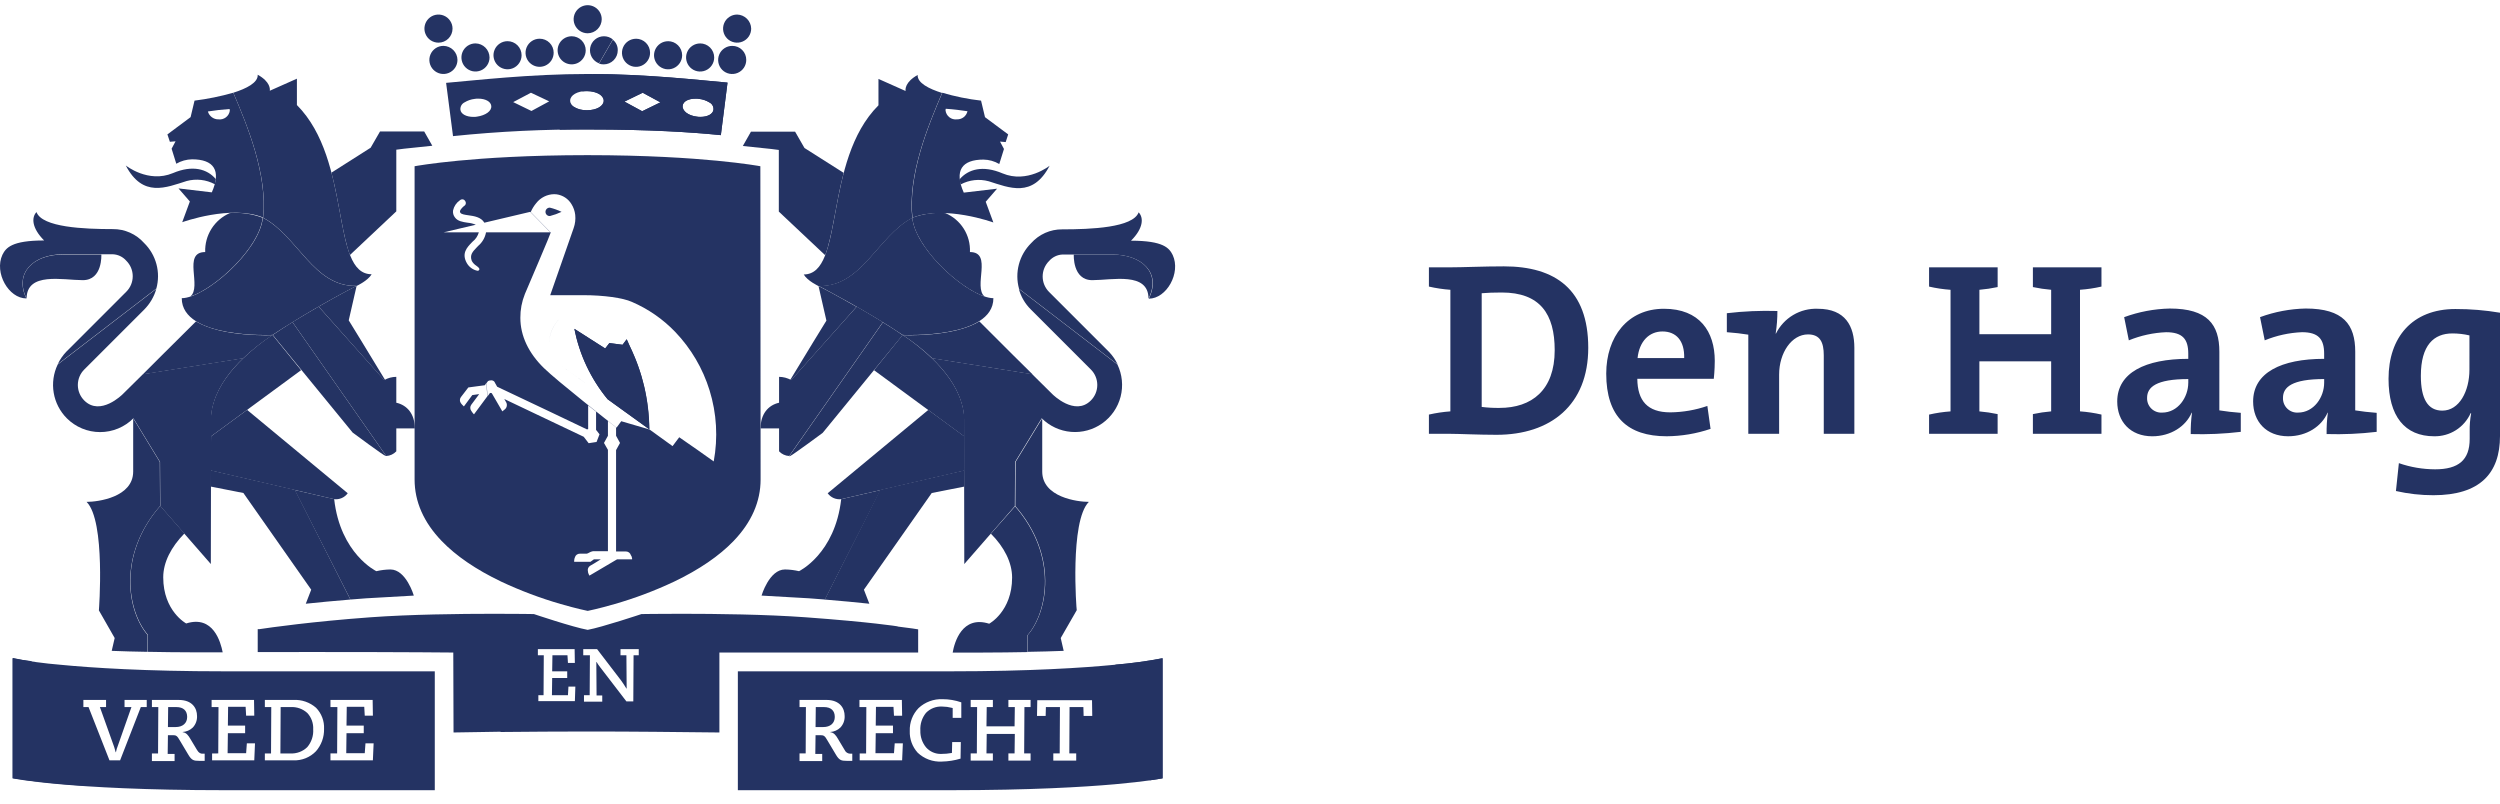 <?xml version="1.0" encoding="UTF-8"?> <svg xmlns="http://www.w3.org/2000/svg" width="140" height="45" viewBox="0 0 140 45" fill="none"><g clip-path="url(#clip0_4304_520)"><path d="M101.799 17.291C101.315 17.271 100.835 17.392 100.418 17.64C100.001 17.888 99.665 18.251 99.451 18.686L99.438 18.673C99.503 18.257 99.535 17.837 99.534 17.416C98.589 17.387 97.642 17.429 96.703 17.54V18.603C97.104 18.631 97.573 18.686 97.905 18.741V24.293H99.631V20.979C99.631 19.749 100.336 18.727 101.247 18.727C101.924 18.727 102.131 19.169 102.131 19.901V24.293H103.844V19.474C103.843 18.272 103.347 17.291 101.799 17.291ZM84.218 14.916C83.072 14.916 81.925 14.971 81.18 14.971H80.019V16.048C80.415 16.139 80.817 16.199 81.221 16.228V23.037C80.817 23.066 80.415 23.126 80.019 23.216V24.294H81.221C81.677 24.294 82.837 24.349 83.804 24.349C86.843 24.349 88.942 22.678 88.942 19.474C88.941 16.214 87.105 14.916 84.218 14.916ZM83.969 22.843C83.637 22.848 83.305 22.829 82.975 22.788V16.421C83.265 16.394 83.679 16.38 84.094 16.38C86.248 16.38 87.063 17.582 87.063 19.612C87.063 21.849 85.778 22.843 83.969 22.843ZM93.181 17.291C91.15 17.291 89.949 18.865 89.949 20.923C89.949 23.34 91.151 24.431 93.333 24.431C94.169 24.425 94.999 24.285 95.791 24.017L95.612 22.733C94.945 22.963 94.246 23.084 93.54 23.092C92.256 23.092 91.703 22.443 91.689 21.213H95.972C95.972 21.213 96.027 20.716 96.027 20.205C96.026 18.576 95.183 17.291 93.181 17.291L93.181 17.291ZM91.704 20.053C91.8 19.114 92.353 18.562 93.098 18.562C93.858 18.562 94.341 19.073 94.314 20.053H91.704ZM131.893 19.694C131.893 18.176 131.23 17.277 129.117 17.277C128.245 17.296 127.382 17.459 126.562 17.76L126.825 19.059C127.488 18.787 128.194 18.633 128.91 18.603C129.836 18.603 130.152 18.99 130.152 19.805V20.095C127.749 20.095 126.175 20.868 126.175 22.484C126.175 23.603 126.907 24.431 128.136 24.431C129.172 24.431 130.014 23.879 130.346 23.105L130.359 23.119C130.307 23.513 130.284 23.91 130.29 24.307C131.227 24.335 132.164 24.293 133.094 24.183V23.119C132.694 23.091 132.224 23.036 131.892 22.981L131.893 19.694ZM130.153 21.434C130.153 22.249 129.573 23.105 128.689 23.105C128.578 23.112 128.467 23.096 128.362 23.057C128.258 23.018 128.163 22.957 128.083 22.879C128.004 22.801 127.942 22.707 127.901 22.603C127.86 22.5 127.842 22.389 127.847 22.277C127.847 21.683 128.344 21.227 130.154 21.227L130.153 21.434ZM137.501 17.305C135.084 17.305 133.758 18.893 133.758 21.213C133.758 23.312 134.67 24.431 136.313 24.431C136.744 24.439 137.167 24.321 137.531 24.09C137.894 23.859 138.182 23.526 138.357 23.133L138.385 23.146C138.323 23.479 138.296 23.817 138.302 24.155V24.583C138.302 25.757 137.68 26.282 136.368 26.282C135.677 26.28 134.99 26.164 134.337 25.936L134.172 27.497C134.86 27.654 135.565 27.733 136.271 27.732C138.881 27.732 140 26.503 140 24.417V17.512C139.174 17.373 138.338 17.303 137.501 17.305V17.305ZM138.288 20.702C138.288 21.904 137.722 22.995 136.77 22.995C135.955 22.995 135.568 22.332 135.568 21.047C135.568 19.321 136.3 18.672 137.336 18.672C137.657 18.672 137.976 18.709 138.289 18.782L138.288 20.702ZM113.842 16.076C114.18 16.148 114.521 16.199 114.865 16.228V18.714H110.846V16.228C111.189 16.199 111.531 16.148 111.868 16.076V14.972H108.028V16.049C108.423 16.14 108.825 16.2 109.23 16.229V23.038C108.825 23.066 108.423 23.126 108.028 23.217V24.294H111.867V23.19C111.53 23.119 111.189 23.068 110.845 23.038V20.233H114.865V23.037C114.521 23.066 114.18 23.117 113.842 23.189V24.293H117.682V23.216C117.287 23.125 116.885 23.065 116.48 23.036V16.227C116.885 16.199 117.287 16.139 117.682 16.048V14.971H113.842V16.076ZM124.284 19.695C124.284 18.176 123.621 17.278 121.508 17.278C120.635 17.297 119.772 17.46 118.953 17.761L119.215 19.059C119.878 18.788 120.584 18.633 121.3 18.604C122.226 18.604 122.543 18.99 122.543 19.805V20.095C120.14 20.095 118.565 20.869 118.565 22.485C118.565 23.603 119.297 24.432 120.526 24.432C121.562 24.432 122.404 23.88 122.736 23.106L122.75 23.12C122.698 23.514 122.675 23.91 122.681 24.308C123.617 24.335 124.554 24.294 125.484 24.183V23.119C125.084 23.091 124.614 23.036 124.283 22.981L124.284 19.695ZM122.543 21.435C122.543 22.25 121.963 23.106 121.08 23.106C120.968 23.113 120.857 23.096 120.753 23.057C120.648 23.018 120.553 22.958 120.474 22.88C120.394 22.802 120.332 22.708 120.291 22.604C120.251 22.5 120.232 22.389 120.237 22.278C120.237 21.684 120.734 21.228 122.544 21.228V21.435L122.543 21.435Z" fill="#243363"></path><path d="M53.239 44.251H41.32V37.594H53.239C57.705 37.594 60.693 37.394 62.413 37.228C63.315 37.154 64.213 37.032 65.103 36.861V43.587H65.1C65.012 43.605 64.188 43.763 62.423 43.919C60.707 44.071 57.72 44.251 53.239 44.251ZM52.783 39.154C52.537 39.144 52.292 39.183 52.062 39.269C51.831 39.354 51.62 39.484 51.44 39.652C51.276 39.821 51.147 40.023 51.062 40.243C50.978 40.464 50.939 40.699 50.947 40.936C50.93 41.382 51.089 41.818 51.389 42.15C51.569 42.321 51.782 42.453 52.014 42.539C52.247 42.624 52.495 42.662 52.742 42.648C53.098 42.641 53.451 42.586 53.791 42.483L53.806 41.557H53.322L53.308 42.165C53.108 42.202 52.904 42.221 52.701 42.22C52.542 42.224 52.386 42.193 52.241 42.13C52.096 42.067 51.966 41.973 51.861 41.854C51.642 41.589 51.528 41.252 51.54 40.908C51.518 40.551 51.63 40.2 51.854 39.922C51.972 39.8 52.115 39.705 52.273 39.644C52.431 39.583 52.6 39.557 52.77 39.567C52.947 39.569 53.124 39.592 53.296 39.637L53.35 39.65V40.202H53.833V39.331C53.496 39.214 53.141 39.154 52.784 39.154H52.783ZM44.773 42.192V42.62H46.044V42.22H45.657L45.671 41.171H45.961C46.125 41.171 46.194 41.209 46.334 41.461L46.803 42.248C46.995 42.578 47.116 42.607 47.411 42.607H47.728V42.207H47.604C47.539 42.204 47.476 42.184 47.422 42.147C47.368 42.11 47.326 42.059 47.3 42L46.928 41.378C46.822 41.193 46.697 41.019 46.499 41.005V40.991C46.71 40.977 46.908 40.89 47.06 40.744C47.142 40.658 47.206 40.555 47.247 40.444C47.288 40.332 47.306 40.213 47.3 40.094C47.3 39.66 47.032 39.196 46.278 39.196H44.773V39.596H45.131L45.118 42.192H44.773L44.773 42.192ZM58.985 42.192V42.594H60.268V42.192H59.882L59.895 39.596H60.669L60.683 40.094H61.166L61.153 39.21H58.087L58.072 40.094H58.556L58.57 39.596H59.357L59.343 42.192H58.985ZM56.47 42.192V42.594H57.713V42.192H57.353L57.368 39.596H57.713V39.196H56.47V39.596H56.83L56.816 40.673H55.242L55.256 39.596H55.601V39.196H54.358V39.596H54.718L54.703 42.192H54.358V42.594H55.601V42.192H55.242L55.256 41.102H56.83L56.816 42.192H56.47ZM48.142 42.192V42.58H50.519L50.56 41.627H50.104L50.063 42.179H49.026L49.041 41.061H50.007V40.633H49.041L49.054 39.583H50.035L50.063 40.08H50.519L50.504 39.196H48.129V39.596H48.515L48.502 42.193H48.143L48.142 42.192ZM46.099 40.715H45.671L45.684 39.596H46.14C46.532 39.596 46.748 39.793 46.748 40.148C46.748 40.498 46.499 40.715 46.099 40.715L46.099 40.715Z" fill="#243363"></path><path d="M40.287 41.019H40.274C37.895 40.992 35.434 40.964 32.924 40.964C31.283 40.964 29.675 40.977 28.035 40.992L28.028 40.976C27.152 40.99 26.287 41.004 25.451 41.018H25.416H25.398L25.384 36.542C25.369 36.542 22.968 36.513 17.603 36.513C16.604 36.513 15.537 36.514 14.432 36.516V35.23L14.511 35.235C15.149 35.139 17.484 34.807 20.743 34.568C22.961 34.406 25.737 34.372 27.676 34.372C28.997 34.372 29.891 34.387 29.899 34.388C29.92 34.395 32.07 35.12 32.91 35.272C33.724 35.122 35.899 34.395 35.921 34.388C35.928 34.388 36.848 34.372 38.159 34.372C40.11 34.372 42.9 34.406 45.12 34.568C48.797 34.838 50.225 35.069 50.285 35.078L50.248 35.083C50.94 35.162 51.413 35.244 51.417 35.244V36.542H40.286V41.017L40.287 41.019ZM32.703 38.932V39.292H33.726V38.947H33.408L33.394 37.082L33.408 37.069C33.469 37.175 33.538 37.276 33.615 37.372L35.079 39.279H35.465L35.48 36.695H35.77V36.35H34.748V36.695H35.079L35.093 38.559H35.079C34.999 38.427 34.875 38.231 34.789 38.117L33.436 36.35H32.662V36.695H33.035L33.022 38.932H32.704L32.703 38.932ZM30.148 38.932V39.264H32.193L32.22 38.45H31.833L31.805 38.933H30.908L30.922 37.967H31.764V37.594H30.922L30.936 36.696H31.778L31.805 37.124H32.192L32.179 36.351H30.121V36.696H30.452L30.439 38.932H30.148Z" fill="#243363"></path><path d="M24.348 44.251H12.567C8.087 44.251 5.1 44.071 3.383 43.919C1.553 43.758 0.737 43.594 0.703 43.588V36.862C1.594 37.032 2.494 37.154 3.398 37.228C5.12 37.395 8.109 37.594 12.567 37.594H24.348V44.251L24.348 44.251ZM8.507 42.193V42.62H9.777V42.22H9.39L9.404 41.17H9.694C9.858 41.17 9.927 41.208 10.067 41.461L10.537 42.248C10.729 42.578 10.85 42.607 11.144 42.607H11.462V42.207H11.338C11.248 42.207 11.141 42.182 11.034 42L10.661 41.378C10.555 41.193 10.429 41.019 10.232 41.005V40.991C10.443 40.977 10.641 40.89 10.794 40.744C10.876 40.658 10.939 40.555 10.98 40.444C11.021 40.332 11.04 40.213 11.034 40.094C11.034 39.66 10.765 39.197 10.011 39.197H8.507V39.597H8.865L8.851 42.193H8.507L8.507 42.193ZM4.958 39.596L6.131 42.58H6.725L7.886 39.596H8.217V39.196H6.974V39.596H7.361L6.574 41.834C6.547 41.897 6.527 41.962 6.515 42.03C6.508 42.06 6.501 42.093 6.492 42.124H6.478C6.45 42.026 6.423 41.93 6.395 41.834L5.594 39.596H5.939V39.196H4.669V39.596H4.958ZM18.506 42.193V42.58H20.881L20.923 41.626H20.467L20.426 42.178H19.39L19.404 41.06H20.37V40.632H19.404L19.418 39.582H20.398L20.426 40.079H20.882L20.868 39.195H18.506V39.596H18.893L18.879 42.192H18.506L18.506 42.193ZM14.832 42.193V42.58H16.434C16.669 42.588 16.902 42.547 17.119 42.459C17.336 42.371 17.532 42.238 17.695 42.069C17.998 41.721 18.16 41.273 18.147 40.812C18.157 40.596 18.122 40.38 18.045 40.178C17.968 39.975 17.851 39.791 17.7 39.636C17.351 39.33 16.897 39.172 16.434 39.196H14.832V39.596H15.191L15.178 42.193H14.832ZM11.877 42.193V42.58H14.239L14.28 41.626H13.824L13.783 42.178H12.746L12.761 41.06H13.727V40.632H12.761L12.774 39.582H13.755L13.783 40.079H14.239L14.225 39.195H11.85V39.596H12.236L12.222 42.192L11.877 42.193ZM16.254 42.193H15.702L15.716 39.596H16.268C16.441 39.586 16.613 39.61 16.776 39.668C16.939 39.726 17.088 39.816 17.215 39.933C17.326 40.055 17.412 40.198 17.468 40.354C17.523 40.51 17.548 40.675 17.539 40.84C17.562 41.203 17.443 41.56 17.208 41.838C17.083 41.96 16.933 42.055 16.769 42.116C16.605 42.177 16.43 42.203 16.255 42.193H16.254ZM9.832 40.715H9.404L9.417 39.596H9.873C10.265 39.596 10.481 39.793 10.481 40.148C10.482 40.498 10.233 40.715 9.832 40.715H9.832Z" fill="#243363"></path><path d="M1.766 37.027C1.414 36.986 1.063 36.926 0.717 36.848V43.574C0.717 43.574 1.863 43.809 4.667 44.002C2.95 42.065 1.93 39.61 1.766 37.027Z" fill="#243363"></path><path d="M33.076 7.251C36.307 7.251 38.738 7.402 40.368 7.568L40.741 4.626C39.152 4.488 36.169 4.143 32.938 4.143C29.664 4.143 26.598 4.502 24.982 4.64L25.369 7.623C27.929 7.358 30.502 7.233 33.076 7.251ZM38.227 5.925C38.255 5.676 38.545 5.524 38.959 5.524C39.024 5.522 39.089 5.526 39.153 5.538C39.353 5.56 39.547 5.626 39.719 5.731C39.796 5.768 39.86 5.827 39.902 5.901C39.944 5.975 39.962 6.061 39.954 6.145C39.926 6.38 39.636 6.546 39.222 6.546C39.157 6.548 39.092 6.544 39.028 6.532C38.545 6.477 38.2 6.215 38.227 5.925ZM35.99 5.193L36.984 5.731L35.962 6.229L34.968 5.69L35.99 5.193ZM32.868 5.096C33.407 5.096 33.808 5.331 33.808 5.635C33.808 5.939 33.407 6.173 32.868 6.173C32.33 6.173 31.929 5.939 31.929 5.635C31.929 5.331 32.33 5.096 32.868 5.096ZM29.733 5.193L30.755 5.676L29.761 6.215L28.739 5.718L29.733 5.193ZM26.018 5.731C26.19 5.626 26.384 5.56 26.584 5.538C26.648 5.526 26.713 5.522 26.778 5.524C27.192 5.524 27.482 5.69 27.51 5.925C27.551 6.215 27.192 6.463 26.709 6.532C26.645 6.544 26.58 6.548 26.515 6.546C26.101 6.546 25.811 6.381 25.783 6.146C25.775 6.061 25.793 5.975 25.835 5.901C25.877 5.827 25.941 5.768 26.018 5.731Z" fill="#243363"></path><path d="M33.697 1.077C33.697 0.922 33.651 0.769 33.565 0.64C33.478 0.51 33.355 0.41 33.212 0.35C33.068 0.29 32.909 0.275 32.757 0.305C32.604 0.336 32.464 0.411 32.354 0.521C32.244 0.631 32.169 0.771 32.138 0.924C32.108 1.076 32.123 1.235 32.183 1.378C32.243 1.522 32.343 1.645 32.473 1.732C32.602 1.818 32.755 1.864 32.91 1.864C33.118 1.862 33.317 1.778 33.464 1.631C33.611 1.484 33.695 1.285 33.697 1.077ZM25.342 1.602C25.342 1.446 25.296 1.294 25.209 1.165C25.123 1.035 25 0.934 24.856 0.875C24.712 0.815 24.554 0.8 24.401 0.83C24.248 0.86 24.108 0.935 23.998 1.046C23.888 1.156 23.813 1.296 23.783 1.449C23.752 1.601 23.768 1.76 23.828 1.903C23.887 2.047 23.988 2.17 24.117 2.257C24.247 2.343 24.399 2.389 24.555 2.389C24.658 2.389 24.761 2.369 24.856 2.329C24.952 2.29 25.038 2.232 25.111 2.159C25.185 2.086 25.242 1.999 25.282 1.903C25.322 1.808 25.342 1.706 25.342 1.602ZM32.013 2.03C31.857 2.03 31.705 2.076 31.575 2.163C31.446 2.249 31.345 2.372 31.285 2.516C31.226 2.66 31.21 2.818 31.241 2.971C31.271 3.124 31.346 3.264 31.456 3.374C31.566 3.484 31.706 3.559 31.859 3.589C32.012 3.62 32.17 3.604 32.314 3.545C32.458 3.485 32.581 3.384 32.667 3.255C32.754 3.125 32.8 2.973 32.8 2.817C32.8 2.714 32.78 2.612 32.74 2.516C32.7 2.42 32.642 2.334 32.569 2.261C32.496 2.187 32.409 2.129 32.314 2.09C32.218 2.05 32.116 2.03 32.013 2.03H32.013ZM30.217 2.168C30.062 2.168 29.909 2.214 29.78 2.301C29.651 2.387 29.55 2.51 29.49 2.654C29.43 2.798 29.415 2.956 29.445 3.109C29.476 3.262 29.551 3.402 29.661 3.512C29.771 3.622 29.911 3.697 30.064 3.727C30.216 3.758 30.375 3.742 30.518 3.683C30.662 3.623 30.785 3.522 30.872 3.393C30.958 3.263 31.005 3.111 31.005 2.955C31.006 2.852 30.986 2.749 30.947 2.653C30.908 2.557 30.85 2.47 30.776 2.396C30.703 2.323 30.616 2.265 30.52 2.226C30.424 2.187 30.321 2.167 30.217 2.168L30.217 2.168ZM28.422 2.306C28.266 2.306 28.114 2.352 27.985 2.439C27.855 2.525 27.754 2.648 27.695 2.792C27.635 2.936 27.619 3.094 27.65 3.247C27.68 3.4 27.755 3.54 27.865 3.65C27.975 3.76 28.116 3.835 28.268 3.865C28.421 3.896 28.579 3.88 28.723 3.821C28.867 3.761 28.99 3.66 29.076 3.531C29.163 3.401 29.209 3.249 29.209 3.093C29.209 2.99 29.189 2.888 29.149 2.792C29.11 2.696 29.051 2.61 28.978 2.536C28.905 2.463 28.818 2.405 28.723 2.366C28.627 2.326 28.524 2.306 28.421 2.306L28.422 2.306ZM26.627 2.43C26.471 2.43 26.319 2.477 26.189 2.563C26.06 2.65 25.959 2.773 25.899 2.916C25.84 3.06 25.824 3.219 25.855 3.371C25.885 3.524 25.96 3.664 26.07 3.774C26.18 3.884 26.32 3.959 26.473 3.99C26.626 4.02 26.784 4.004 26.928 3.945C27.072 3.885 27.195 3.784 27.281 3.655C27.368 3.526 27.414 3.373 27.414 3.218C27.411 3.01 27.328 2.811 27.181 2.664C27.034 2.517 26.835 2.433 26.627 2.431V2.43ZM24.831 2.569C24.675 2.569 24.523 2.615 24.394 2.701C24.264 2.788 24.163 2.911 24.104 3.054C24.044 3.198 24.029 3.357 24.059 3.509C24.09 3.662 24.165 3.802 24.275 3.912C24.385 4.022 24.525 4.097 24.678 4.128C24.83 4.158 24.989 4.143 25.132 4.083C25.276 4.023 25.399 3.922 25.486 3.793C25.572 3.664 25.618 3.511 25.618 3.356C25.616 3.148 25.532 2.949 25.385 2.802C25.238 2.655 25.039 2.571 24.831 2.569L24.831 2.569ZM33.823 2.03C33.639 2.03 33.461 2.094 33.32 2.212C33.179 2.33 33.084 2.493 33.051 2.674C33.018 2.854 33.05 3.041 33.14 3.201C33.231 3.361 33.375 3.484 33.547 3.548L34.32 2.208C34.18 2.093 34.004 2.03 33.822 2.03L33.823 2.03Z" fill="#243363"></path><path d="M41.279 0.815C41.123 0.815 40.971 0.861 40.842 0.948C40.712 1.034 40.611 1.157 40.552 1.301C40.492 1.445 40.477 1.603 40.507 1.756C40.537 1.908 40.612 2.049 40.722 2.159C40.833 2.269 40.973 2.344 41.126 2.374C41.278 2.405 41.437 2.389 41.58 2.329C41.724 2.27 41.847 2.169 41.934 2.039C42.02 1.91 42.066 1.758 42.066 1.602C42.062 1.395 41.977 1.197 41.831 1.051C41.684 0.904 41.486 0.82 41.279 0.815ZM41.003 2.57C40.847 2.57 40.695 2.616 40.566 2.703C40.436 2.789 40.335 2.912 40.276 3.056C40.216 3.2 40.201 3.358 40.231 3.511C40.261 3.663 40.336 3.804 40.446 3.914C40.556 4.024 40.697 4.099 40.849 4.129C41.002 4.159 41.16 4.144 41.304 4.084C41.448 4.025 41.571 3.924 41.658 3.794C41.744 3.665 41.79 3.513 41.79 3.357C41.791 3.253 41.772 3.15 41.733 3.054C41.694 2.958 41.636 2.871 41.562 2.798C41.489 2.724 41.402 2.666 41.306 2.627C41.209 2.588 41.107 2.569 41.003 2.57ZM39.208 2.432C39.052 2.432 38.9 2.478 38.77 2.565C38.641 2.651 38.54 2.774 38.48 2.918C38.421 3.062 38.405 3.22 38.436 3.373C38.466 3.525 38.541 3.666 38.651 3.776C38.761 3.886 38.901 3.961 39.054 3.991C39.207 4.021 39.365 4.006 39.509 3.946C39.653 3.887 39.776 3.786 39.862 3.656C39.949 3.527 39.995 3.375 39.995 3.219C39.995 3.116 39.975 3.013 39.935 2.917C39.896 2.822 39.838 2.735 39.765 2.662C39.691 2.588 39.605 2.53 39.509 2.491C39.413 2.451 39.311 2.431 39.208 2.431L39.208 2.432ZM37.412 2.308C37.257 2.308 37.104 2.354 36.975 2.44C36.846 2.527 36.745 2.65 36.685 2.794C36.626 2.937 36.61 3.096 36.64 3.248C36.671 3.401 36.746 3.541 36.856 3.651C36.966 3.761 37.106 3.836 37.259 3.867C37.411 3.897 37.57 3.882 37.714 3.822C37.857 3.762 37.98 3.662 38.067 3.532C38.153 3.403 38.2 3.25 38.2 3.095C38.2 2.991 38.179 2.889 38.14 2.793C38.1 2.697 38.042 2.61 37.969 2.537C37.896 2.464 37.809 2.406 37.714 2.366C37.618 2.327 37.515 2.306 37.412 2.306L37.412 2.308ZM35.617 2.17C35.461 2.17 35.309 2.216 35.18 2.302C35.05 2.389 34.949 2.512 34.89 2.656C34.83 2.799 34.815 2.958 34.845 3.11C34.875 3.263 34.95 3.403 35.06 3.513C35.17 3.623 35.311 3.698 35.463 3.729C35.616 3.759 35.774 3.744 35.918 3.684C36.062 3.624 36.185 3.524 36.271 3.394C36.358 3.265 36.404 3.112 36.404 2.957C36.404 2.853 36.384 2.751 36.345 2.655C36.305 2.559 36.247 2.472 36.174 2.399C36.101 2.326 36.014 2.268 35.918 2.228C35.823 2.189 35.72 2.168 35.617 2.168L35.617 2.17ZM34.319 2.225L33.545 3.563C33.63 3.592 33.718 3.606 33.807 3.605C33.911 3.605 34.013 3.584 34.109 3.545C34.204 3.505 34.291 3.447 34.364 3.374C34.437 3.301 34.495 3.214 34.535 3.119C34.574 3.023 34.595 2.921 34.594 2.818C34.597 2.704 34.574 2.591 34.526 2.488C34.478 2.385 34.407 2.295 34.318 2.224L34.319 2.225Z" fill="#243363"></path><path d="M32.869 6.174C32.6 6.185 32.335 6.112 32.109 5.967L31.336 7.264C31.888 7.251 32.468 7.251 33.076 7.251C36.308 7.251 38.739 7.402 40.368 7.568L40.742 4.626C39.195 4.488 36.336 4.157 33.201 4.143L32.607 5.124C32.694 5.112 32.782 5.107 32.869 5.11C33.408 5.11 33.809 5.345 33.809 5.649C33.808 5.938 33.408 6.174 32.869 6.174ZM38.228 5.925C38.255 5.677 38.545 5.525 38.959 5.525C39.024 5.523 39.089 5.527 39.153 5.539C39.354 5.561 39.547 5.627 39.719 5.732C39.797 5.768 39.861 5.828 39.903 5.902C39.945 5.976 39.963 6.061 39.954 6.146C39.926 6.381 39.636 6.547 39.222 6.547C39.157 6.549 39.093 6.544 39.029 6.533C38.545 6.477 38.2 6.215 38.228 5.925V5.925ZM35.989 5.193L36.984 5.731L35.962 6.229L34.968 5.69L35.989 5.193Z" fill="#243363"></path><path d="M64.387 43.698C64.884 43.615 65.105 43.587 65.105 43.587V36.861C64.228 37.029 63.343 37.149 62.453 37.22C63.724 38.754 64.221 41.253 64.387 43.698Z" fill="#243363"></path><path d="M64.316 16.725C64.316 15.207 62.285 15.689 61.167 15.689C60.05 15.689 60.132 14.253 60.132 14.253H62.245C63.958 14.239 65.034 15.289 64.316 16.725Z" fill="#243363"></path><path d="M57.743 13.617C57.962 13.372 58.23 13.176 58.53 13.042C58.83 12.909 59.155 12.841 59.484 12.844C61.1 12.844 63.447 12.748 63.765 11.891C64.055 12.195 64.028 12.789 63.337 13.479C65.16 13.479 65.478 13.893 65.671 14.28C66.141 15.289 65.326 16.726 64.331 16.726C65.05 15.289 63.959 14.253 62.274 14.253H59.497C59.355 14.26 59.216 14.295 59.088 14.357C58.96 14.419 58.846 14.506 58.752 14.613C58.637 14.726 58.546 14.862 58.483 15.011C58.421 15.161 58.389 15.321 58.389 15.482C58.389 15.644 58.421 15.805 58.483 15.954C58.546 16.103 58.637 16.239 58.752 16.353L62.108 19.709C62.306 19.916 62.469 20.154 62.591 20.413L57.067 16.174C56.942 15.726 56.939 15.253 57.058 14.803C57.177 14.354 57.413 13.945 57.743 13.617Z" fill="#243363"></path><path d="M53.794 10.33C53.768 10.235 53.75 10.138 53.738 10.04C54.222 9.474 55.036 9.239 56.141 9.709C57.522 10.289 58.779 9.281 58.779 9.281C57.826 11.104 56.514 10.51 55.368 10.151C54.84 10.007 54.276 10.071 53.794 10.33Z" fill="#243363"></path><path d="M47.964 17.18C46.79 16.504 45.851 16.02 45.837 16.02L46.279 17.954C46.279 17.954 44.953 20.108 44.248 21.283C44.262 21.296 44.276 21.296 44.289 21.31C44.303 21.296 47.977 17.181 47.963 17.181L47.964 17.18Z" fill="#243363"></path><path d="M54.317 14.115C54.338 13.653 54.217 13.197 53.97 12.807C53.723 12.416 53.362 12.111 52.937 11.933C52.308 11.886 51.677 11.975 51.086 12.195C51.266 13.866 53.669 16.103 55.119 16.601C55.129 16.602 55.139 16.607 55.146 16.614C54.469 16.076 55.615 14.115 54.317 14.115Z" fill="#243363"></path><path d="M49.442 18.037C48.945 17.733 48.448 17.443 47.978 17.167L44.304 21.283C44.097 21.167 43.865 21.105 43.628 21.103V22.553C43.006 22.691 42.592 23.202 42.592 23.989H43.628V25.274C43.776 25.431 43.978 25.525 44.194 25.536L49.442 18.037C49.428 18.051 49.442 18.051 49.442 18.037Z" fill="#243363"></path><path d="M54.842 17.996C53.406 18.893 50.56 18.769 50.56 18.769C51.147 19.15 51.697 19.585 52.204 20.067L57.825 20.965C57.797 20.951 55.988 19.142 54.842 17.996Z" fill="#243363"></path><path d="M60.975 28.105C60.326 28.105 58.365 27.843 58.365 26.407V23.423L56.873 25.868L56.859 28.34C59.276 31.116 58.669 34.279 57.564 35.55V36.503C58.254 36.489 58.931 36.475 59.566 36.448L59.401 35.73L60.298 34.169C60.285 34.182 59.898 29.183 60.975 28.105Z" fill="#243363"></path><path d="M49.441 18.051L44.193 25.55H44.221C44.304 25.55 46.072 24.238 46.072 24.238L50.546 18.769C50.201 18.52 49.828 18.286 49.442 18.051H49.441Z" fill="#243363"></path><path d="M51.086 12.195C49.152 13.204 48.255 16.09 45.838 16.007C45.838 16.007 48.586 17.43 50.547 18.756C50.547 18.756 55.63 18.99 55.63 16.698C54.345 16.698 51.293 14.088 51.086 12.195Z" fill="#243363"></path><path d="M46.211 14.294C46.625 13.203 46.791 11.435 47.246 9.681L45.05 8.287L44.526 7.375H42.053L41.598 8.176C42.551 8.273 43.158 8.342 43.186 8.342L43.614 8.397V11.85L46.211 14.294Z" fill="#243363"></path><path d="M49.194 5.897V4.419L50.713 5.096C50.699 5.013 50.671 4.599 51.389 4.198C51.362 4.64 52.011 4.972 52.757 5.206C51.983 7.016 50.823 9.792 51.086 12.209C49.153 13.217 48.255 16.103 45.838 16.02C45.838 16.02 45.216 15.73 45.01 15.371C47.317 15.357 46.073 9.018 49.194 5.897Z" fill="#243363"></path><path d="M55.49 29.887C56.236 30.632 56.678 31.503 56.678 32.345C56.678 34.238 55.394 34.928 55.394 34.928C53.875 34.445 53.446 35.978 53.35 36.544H55.021C55.849 36.544 56.761 36.53 57.548 36.516V35.563C58.652 34.293 59.261 31.13 56.844 28.354L55.49 29.887Z" fill="#243363"></path><path d="M54.001 27.249V26.13V26.338L49.291 27.429L46.184 33.575C47.123 33.657 47.951 33.726 48.683 33.809L48.379 33.022L52.178 27.608L54.001 27.249Z" fill="#243363"></path><path d="M47.107 27.953C46.762 31.019 44.746 31.986 44.746 31.986C44.487 31.926 44.224 31.893 43.959 31.89C43.075 31.89 42.647 33.353 42.647 33.353C43.116 33.381 43.599 33.409 44.097 33.436C44.511 33.464 44.911 33.478 45.312 33.505C45.616 33.533 45.906 33.547 46.196 33.574L49.317 27.442L47.107 27.953Z" fill="#243363"></path><path d="M54 24.432L51.985 22.954L46.35 27.622C46.435 27.74 46.551 27.833 46.684 27.891C46.818 27.949 46.965 27.971 47.109 27.954L54.015 26.352C54 25.62 54 24.943 54 24.432Z" fill="#243363"></path><path d="M50.547 18.755L48.945 20.73L54 24.445V23.492C53.998 23.174 53.947 22.857 53.848 22.553C53.558 21.573 52.868 20.717 52.192 20.067C51.685 19.581 51.135 19.142 50.548 18.755H50.547Z" fill="#243363"></path><path d="M56.458 7.527L55.16 6.561L54.939 5.635C54.204 5.551 53.478 5.403 52.77 5.193C51.996 7.003 50.836 9.778 51.098 12.196C52.894 11.464 55.628 12.458 55.628 12.458L55.2 11.298L55.836 10.566L53.971 10.787C53.419 9.545 53.875 8.937 55.075 8.937C55.387 8.942 55.691 9.027 55.959 9.185L56.222 8.343L56.001 7.929L56.319 7.956L56.458 7.527ZM53.585 6.684C53.435 6.703 53.284 6.661 53.165 6.567C53.046 6.474 52.968 6.338 52.95 6.187C52.948 6.155 52.953 6.122 52.964 6.091C53.378 6.118 53.82 6.174 54.179 6.229C54.149 6.362 54.073 6.481 53.964 6.564C53.856 6.647 53.722 6.689 53.585 6.684L53.585 6.684Z" fill="#243363"></path><path d="M1.49 16.725C1.49 15.207 3.521 15.689 4.639 15.689C5.757 15.689 5.675 14.253 5.675 14.253H3.562C1.863 14.239 0.786 15.289 1.49 16.725Z" fill="#243363"></path><path d="M8.065 13.604C7.847 13.358 7.578 13.162 7.278 13.029C6.978 12.895 6.653 12.828 6.324 12.83C4.709 12.83 2.361 12.734 2.043 11.877C1.753 12.181 1.781 12.775 2.471 13.466C0.649 13.466 0.331 13.88 0.136 14.267C-0.333 15.275 0.482 16.712 1.476 16.712C0.787 15.289 1.864 14.239 3.548 14.239H6.324C6.467 14.246 6.606 14.281 6.734 14.343C6.862 14.405 6.976 14.492 7.07 14.599C7.185 14.713 7.276 14.848 7.339 14.997C7.401 15.147 7.433 15.307 7.433 15.469C7.433 15.63 7.401 15.791 7.339 15.94C7.276 16.089 7.185 16.225 7.07 16.339L3.714 19.695C3.516 19.902 3.353 20.14 3.231 20.399L8.755 16.16C8.879 15.711 8.881 15.237 8.759 14.787C8.638 14.338 8.398 13.929 8.065 13.604Z" fill="#243363"></path><path d="M12.029 10.317C12.054 10.221 12.072 10.124 12.084 10.027C11.601 9.46 10.786 9.226 9.681 9.695C8.3 10.275 7.043 9.267 7.043 9.267C7.996 11.09 9.308 10.496 10.454 10.137C10.983 9.994 11.546 10.058 12.029 10.317Z" fill="#243363"></path><path d="M17.844 17.167C19.018 16.49 19.957 16.007 19.971 16.007L19.529 17.94C19.529 17.94 20.855 20.095 21.56 21.269C21.546 21.283 21.532 21.283 21.518 21.297L17.844 17.167Z" fill="#243363"></path><path d="M12.871 11.933C12.448 12.115 12.09 12.421 11.844 12.81C11.598 13.2 11.475 13.654 11.491 14.115C10.193 14.115 11.339 16.076 10.648 16.614C10.659 16.613 10.669 16.608 10.676 16.601C12.126 16.103 14.529 13.866 14.709 12.195C14.123 11.973 13.495 11.883 12.871 11.933Z" fill="#243363"></path><path d="M16.379 18.037C16.876 17.733 17.373 17.443 17.843 17.167L21.517 21.283C21.724 21.167 21.956 21.105 22.193 21.103V22.553C22.815 22.691 23.229 23.202 23.229 23.989H22.193V25.274C22.045 25.431 21.843 25.525 21.627 25.536L16.379 18.037Z" fill="#243363"></path><path d="M10.979 17.996C12.416 18.893 15.261 18.769 15.261 18.769C14.674 19.15 14.124 19.585 13.617 20.067L7.996 20.965C8.01 20.951 9.819 19.142 10.979 17.996Z" fill="#243363"></path><path d="M4.848 28.105C5.497 28.105 7.458 27.843 7.458 26.407V23.423L8.949 25.868L8.963 28.34C6.546 31.116 7.155 34.279 8.259 35.55V36.503C7.569 36.489 6.892 36.476 6.256 36.448L6.422 35.73L5.538 34.182C5.538 34.182 5.925 29.169 4.848 28.105Z" fill="#243363"></path><path d="M8.271 36.502C9.058 36.516 9.956 36.53 10.799 36.53H12.47C12.359 35.964 11.945 34.431 10.426 34.914C10.426 34.914 9.141 34.224 9.141 32.331C9.141 31.488 9.583 30.632 10.329 29.872L8.975 28.326C6.559 31.102 7.167 34.265 8.271 35.535V36.502V36.502Z" fill="#243363"></path><path d="M16.378 18.037L21.626 25.537H21.598C21.515 25.537 19.748 24.224 19.748 24.224L15.273 18.755C15.619 18.52 15.992 18.286 16.378 18.037Z" fill="#243363"></path><path d="M10.178 16.698C10.178 18.99 15.26 18.756 15.26 18.756C16.783 17.761 18.355 16.844 19.97 16.007C17.553 16.09 16.669 13.19 14.722 12.195C14.514 14.088 11.476 16.698 10.178 16.698Z" fill="#243363"></path><path d="M19.596 14.281C19.182 13.19 19.016 11.421 18.561 9.668L20.756 8.273L21.282 7.361H23.754L24.209 8.162C23.256 8.259 22.649 8.328 22.621 8.328L22.193 8.383V11.836L19.596 14.281Z" fill="#243363"></path><path d="M16.627 5.883V4.406L15.108 5.082C15.122 5 15.15 4.585 14.432 4.185C14.459 4.626 13.81 4.958 13.065 5.193C13.838 7.002 14.998 9.778 14.736 12.195C16.669 13.203 17.567 16.09 19.984 16.007C19.984 16.007 20.605 15.717 20.812 15.358C18.491 15.358 19.734 9.005 16.627 5.883Z" fill="#243363"></path><path d="M3.742 23.424C3.987 23.669 4.277 23.863 4.597 23.996C4.917 24.129 5.26 24.197 5.607 24.197C5.953 24.197 6.296 24.129 6.616 23.996C6.936 23.863 7.226 23.669 7.471 23.424L8.963 25.869L8.976 28.341L11.807 31.586C11.807 30.689 11.821 23.479 11.821 23.479C11.823 23.16 11.875 22.844 11.973 22.54C12.263 21.56 12.954 20.703 13.63 20.054L8.008 20.952L6.862 22.084C6.862 22.084 5.62 23.327 4.721 22.43C4.607 22.316 4.515 22.18 4.453 22.031C4.391 21.882 4.359 21.721 4.359 21.56C4.359 21.398 4.391 21.238 4.453 21.088C4.515 20.939 4.607 20.803 4.721 20.69L8.078 17.334C8.398 17.01 8.632 16.611 8.755 16.173L3.231 20.412C2.994 20.905 2.916 21.46 3.008 21.999C3.099 22.538 3.356 23.036 3.742 23.424Z" fill="#243363"></path><path d="M11.807 27.249V26.13V26.338L16.516 27.429L19.624 33.575C18.684 33.657 17.856 33.726 17.124 33.809L17.428 33.022L13.63 27.608L11.807 27.249Z" fill="#243363"></path><path d="M18.714 27.953C19.059 31.019 21.075 31.986 21.075 31.986C21.333 31.926 21.597 31.893 21.862 31.89C22.746 31.89 23.174 33.353 23.174 33.353C22.705 33.381 22.221 33.409 21.724 33.436C21.31 33.464 20.91 33.478 20.509 33.505C20.205 33.533 19.915 33.547 19.625 33.574L16.504 27.442L18.714 27.953Z" fill="#243363"></path><path d="M11.82 24.432L13.838 22.954L19.473 27.622C19.387 27.74 19.271 27.833 19.138 27.891C19.004 27.949 18.858 27.971 18.713 27.954L11.807 26.352C11.807 25.62 11.807 24.943 11.82 24.432Z" fill="#243363"></path><path d="M15.259 18.755L16.861 20.73L11.807 24.445V23.492C11.809 23.174 11.86 22.857 11.959 22.553C12.248 21.573 12.939 20.717 13.615 20.067C14.121 19.58 14.671 19.141 15.258 18.755H15.259Z" fill="#243363"></path><path d="M13.063 5.193C12.353 5.395 11.627 5.543 10.894 5.635L10.673 6.56L9.375 7.526L9.513 7.94L9.831 7.913L9.61 8.327L9.872 9.169C10.14 9.012 10.445 8.927 10.756 8.922C11.958 8.922 12.413 9.53 11.861 10.772L9.996 10.551L10.632 11.283L10.204 12.444C10.204 12.444 12.939 11.449 14.734 12.181C14.983 9.764 13.837 7.002 13.063 5.193ZM12.235 6.684C12.101 6.687 11.97 6.644 11.863 6.564C11.756 6.485 11.678 6.371 11.641 6.242C12 6.187 12.442 6.132 12.857 6.104C12.857 6.132 12.87 6.173 12.87 6.201C12.848 6.349 12.77 6.482 12.651 6.572C12.532 6.662 12.383 6.703 12.235 6.684Z" fill="#243363"></path><path d="M32.912 34.21C32.906 34.209 32.298 34.087 31.397 33.825C30.255 33.495 29.14 33.075 28.064 32.57C26.657 31.896 25.536 31.13 24.732 30.294C23.726 29.249 23.217 28.09 23.217 26.849V9.309H23.22C23.31 9.292 24.145 9.144 25.655 8.999C27.132 8.857 29.588 8.688 32.899 8.688C36.21 8.688 38.665 8.857 40.143 8.999C41.716 9.15 42.546 9.303 42.58 9.309C42.58 9.329 42.58 9.621 42.581 10.121C42.59 18.699 42.594 24.327 42.594 26.849C42.594 28.09 42.085 29.249 41.081 30.295C40.278 31.131 39.158 31.897 37.753 32.57C36.679 33.077 35.566 33.497 34.425 33.825C33.523 34.089 32.919 34.209 32.913 34.21L32.912 34.21ZM33.256 31.324H33.643C33.4 31.481 33.127 31.639 33.049 31.683C32.996 31.715 32.956 31.763 32.934 31.821C32.911 31.878 32.908 31.941 32.925 32L32.938 32.083L32.979 32.18C32.993 32.208 33.008 32.235 33.008 32.235L34.555 31.323H35.397V31.268L35.369 31.158L35.328 31.088C35.311 31.029 35.275 30.976 35.225 30.939C35.175 30.902 35.114 30.882 35.052 30.882H34.5V25.205L34.721 24.805L34.5 24.403V23.934L34.496 23.931C34.435 23.884 34.27 23.756 34.044 23.576V24.404L33.823 24.805L34.044 25.192V30.868H33.202C33.125 30.882 33.052 30.91 32.986 30.951C32.946 30.977 32.903 30.995 32.857 31.006H32.47C32.407 31.005 32.346 31.025 32.296 31.063C32.246 31.1 32.21 31.153 32.194 31.214L32.166 31.296L32.153 31.407V31.462H33.064L33.257 31.324L33.256 31.324ZM39.029 25.174L39.968 25.84C40.215 24.514 40.135 23.146 39.735 21.857C39.357 20.634 38.699 19.515 37.814 18.589C37.124 17.871 36.298 17.298 35.383 16.905C34.89 16.681 33.802 16.53 32.676 16.53H30.812L32.124 12.774C32.209 12.536 32.239 12.282 32.212 12.031C32.188 11.816 32.115 11.609 32 11.427C31.911 11.28 31.79 11.155 31.647 11.061C31.503 10.967 31.34 10.906 31.17 10.882C31.123 10.877 31.076 10.875 31.028 10.874C30.835 10.878 30.645 10.924 30.472 11.011C30.299 11.098 30.147 11.222 30.029 11.375C29.902 11.526 29.798 11.695 29.72 11.876L30.84 13.023C30.855 13.046 29.638 15.893 29.394 16.463L29.39 16.475C29.221 16.896 29.136 17.347 29.14 17.801C29.14 18.803 29.599 19.777 30.466 20.618C31.179 21.319 34.179 23.675 34.519 23.941L34.527 23.947L34.79 23.588L36.376 24.053C36.674 24.27 37.135 24.603 37.638 24.964L37.663 24.983L38.037 24.486L39.031 25.176V25.173L39.029 25.174ZM28.244 22.346L29.983 23.174L32.689 24.46L32.965 24.819L33.407 24.75L33.573 24.321L33.38 24.073V23.064H33.393C33.339 23.021 33.282 22.977 33.226 22.934L33.214 22.924C33.122 22.853 33.027 22.779 32.937 22.705V24.031L32.869 24.045L30.7 23.01L27.841 21.656C27.773 21.547 27.69 21.38 27.689 21.38C27.666 21.351 27.636 21.329 27.602 21.315C27.568 21.301 27.531 21.296 27.495 21.3C27.437 21.299 27.381 21.312 27.33 21.339L27.247 21.45L27.303 22.196L27.441 22.002L27.538 22.016L28.132 23.038C28.133 23.038 28.135 23.037 28.137 23.036C28.139 23.036 28.14 23.035 28.141 23.033C28.143 23.032 28.143 23.03 28.144 23.029C28.145 23.027 28.145 23.025 28.145 23.023L28.215 22.969L28.282 22.914C28.334 22.868 28.368 22.807 28.381 22.739C28.393 22.672 28.383 22.602 28.352 22.541C28.339 22.52 28.327 22.499 28.316 22.477C28.294 22.433 28.27 22.389 28.242 22.348L28.244 22.346ZM26.835 22.07C26.668 22.3 26.464 22.576 26.392 22.664C26.355 22.714 26.335 22.774 26.335 22.837C26.335 22.899 26.355 22.959 26.392 23.009L26.448 23.091L26.503 23.161C26.521 23.179 26.534 23.192 26.54 23.198L26.544 23.202L27.29 22.195L27.234 21.448L27.152 21.573L26.227 21.697C26.227 21.697 26.187 21.749 26.132 21.82C26.039 21.941 25.898 22.123 25.812 22.236C25.774 22.285 25.754 22.346 25.754 22.408C25.754 22.47 25.774 22.531 25.812 22.58L25.868 22.65L25.936 22.719L25.973 22.755L25.978 22.76L26.448 22.125L26.834 22.07L26.835 22.07ZM26.815 13.01C26.756 13.218 26.633 13.401 26.463 13.534L26.427 13.571L26.416 13.582C26.156 13.853 25.832 14.189 26.144 14.737C26.207 14.846 26.292 14.941 26.395 15.014C26.497 15.088 26.614 15.138 26.737 15.163C26.757 15.165 26.778 15.162 26.795 15.152C26.813 15.142 26.827 15.127 26.836 15.109C26.88 15.037 26.787 14.966 26.68 14.885C26.572 14.817 26.483 14.724 26.421 14.612C26.293 14.277 26.468 14.093 26.691 13.861L26.739 13.811L26.782 13.766C27.011 13.572 27.165 13.305 27.218 13.01H30.813L29.694 11.863L27.124 12.471C26.94 12.154 26.536 12.098 26.242 12.057L26.227 12.055C26.037 12.028 25.84 12 25.786 11.919C25.775 11.908 25.767 11.895 25.762 11.881C25.757 11.866 25.756 11.851 25.758 11.836C25.773 11.714 25.956 11.562 25.992 11.533C26.015 11.52 26.035 11.503 26.05 11.482C26.066 11.461 26.076 11.437 26.082 11.412C26.088 11.385 26.088 11.357 26.082 11.33C26.076 11.303 26.065 11.278 26.048 11.256C26.032 11.227 26.009 11.204 25.981 11.187C25.953 11.171 25.921 11.162 25.888 11.162C25.846 11.163 25.805 11.177 25.771 11.201C25.769 11.204 25.763 11.209 25.754 11.216L25.75 11.219C25.558 11.352 25.423 11.553 25.372 11.781C25.361 11.852 25.365 11.925 25.384 11.994C25.403 12.063 25.436 12.127 25.482 12.183C25.633 12.389 25.912 12.431 26.18 12.471H26.186C26.344 12.486 26.499 12.524 26.646 12.584L24.846 13.01H26.815ZM36.364 24.039C36.216 23.934 35.503 23.42 34.587 22.759L34.022 22.35C33.085 21.215 32.447 19.863 32.167 18.418L33.892 19.515L34.127 19.211L34.873 19.308L35.102 19.011C35.142 19.109 35.197 19.23 35.262 19.369C35.975 20.824 36.352 22.419 36.364 24.039L36.364 24.039ZM32.764 21.441C31.953 20.855 31.395 20.451 31.323 20.398C31.503 20.524 32.059 20.928 32.764 21.44L32.764 21.441ZM30.751 19.137C30.785 18.663 30.983 18.216 31.31 17.871C30.985 18.218 30.788 18.664 30.75 19.137L30.751 19.137Z" fill="#243363"></path><path d="M34.857 19.308L34.125 19.211L33.89 19.515L32.164 18.411C32.451 19.861 33.091 21.218 34.028 22.361C34.843 22.955 35.685 23.562 36.362 24.046C36.307 21.201 35.34 19.626 35.092 18.991L34.857 19.308Z" fill="#243363"></path><path d="M31.447 11.864C31.238 11.962 31.021 12.04 30.797 12.098C30.765 12.101 30.733 12.096 30.703 12.085C30.672 12.074 30.645 12.057 30.621 12.035C30.598 12.013 30.579 11.987 30.566 11.957C30.553 11.928 30.547 11.896 30.547 11.864C30.547 11.832 30.553 11.8 30.566 11.77C30.579 11.741 30.598 11.714 30.621 11.692C30.645 11.67 30.672 11.653 30.703 11.642C30.733 11.631 30.765 11.627 30.797 11.629C31.021 11.684 31.239 11.763 31.447 11.864Z" fill="#243363"></path><path d="M62.578 20.413L57.053 16.173C57.171 16.613 57.405 17.014 57.73 17.333L61.086 20.689C61.201 20.803 61.292 20.938 61.354 21.088C61.416 21.237 61.448 21.397 61.448 21.559C61.448 21.721 61.416 21.881 61.354 22.03C61.292 22.18 61.201 22.315 61.086 22.429C60.188 23.327 58.945 22.084 58.945 22.084L57.799 20.951L52.178 20.054C52.855 20.703 53.545 21.559 53.834 22.54C53.933 22.843 53.984 23.16 53.986 23.479C53.986 23.479 54 30.674 54 31.586L56.831 28.34L56.845 25.868L58.336 23.423C58.777 23.863 59.359 24.133 59.98 24.185C60.6 24.237 61.219 24.067 61.727 23.707C62.234 23.346 62.598 22.818 62.754 22.215C62.909 21.612 62.846 20.973 62.576 20.412L62.578 20.413Z" fill="#243363"></path></g><defs><clipPath id="clip0_4304_520"><rect width="140" height="43.961" fill="white" transform="translate(0 0.29)"></rect></clipPath></defs></svg> 